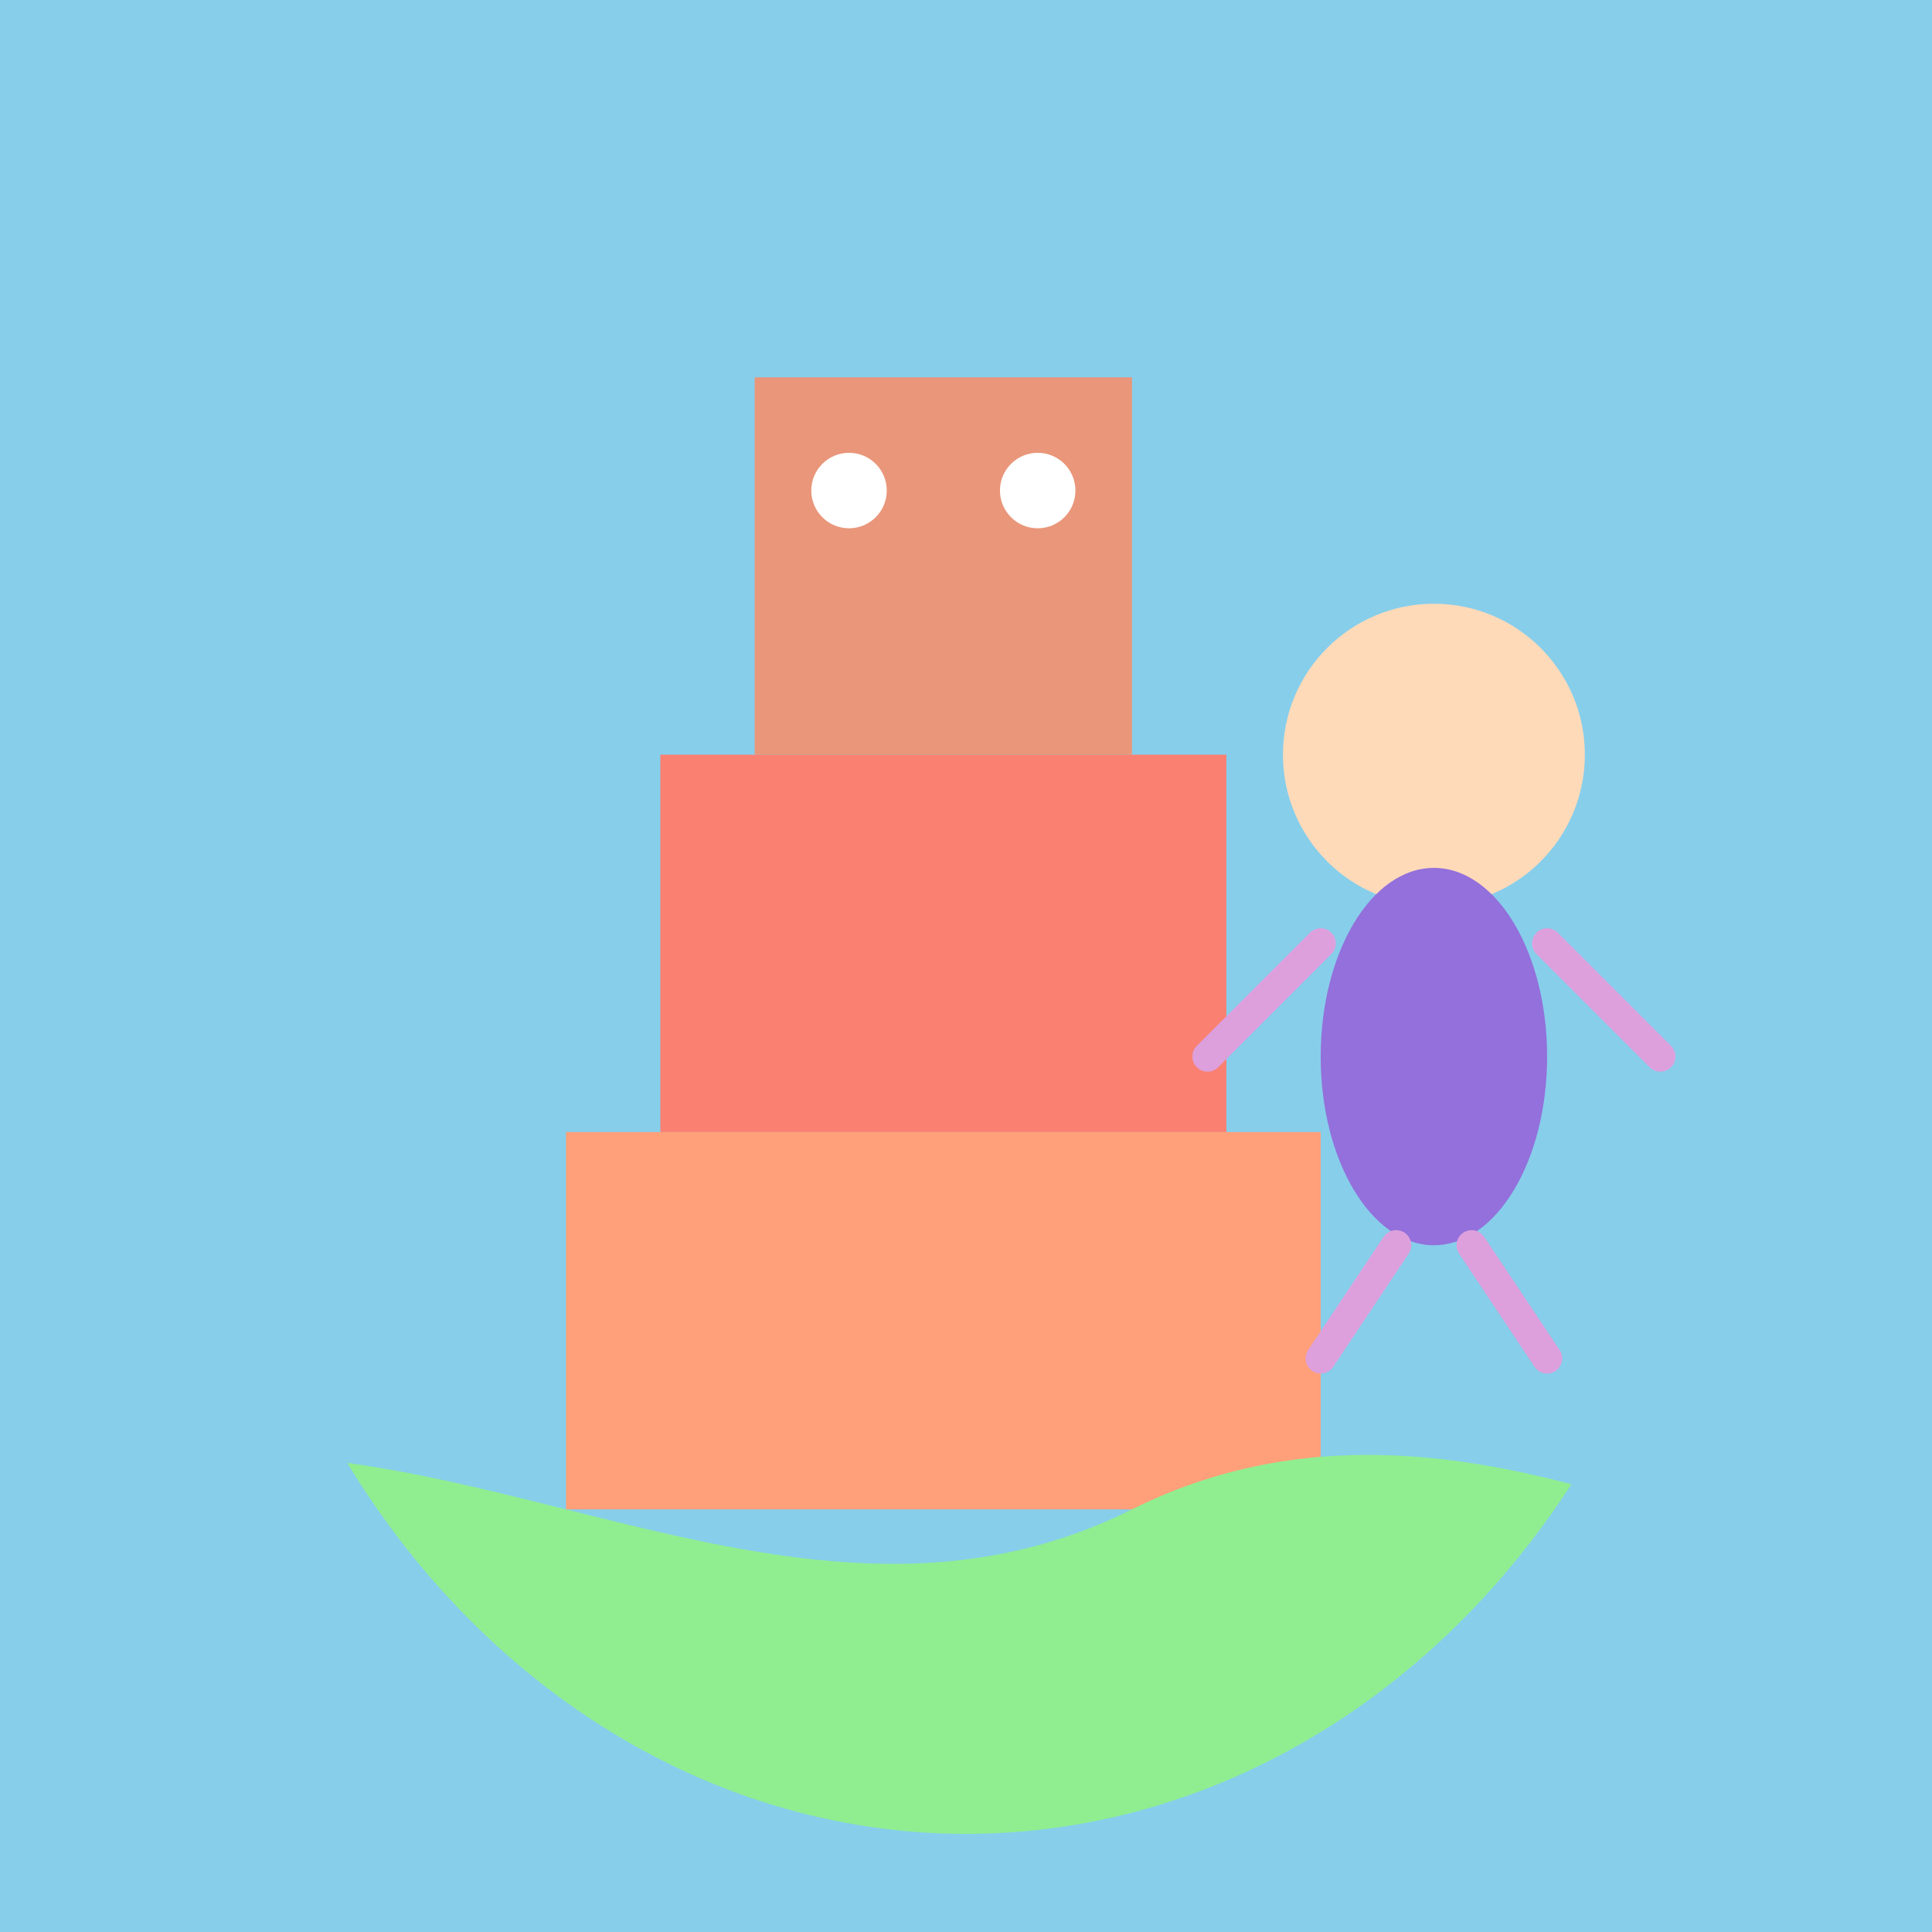 <!--

Generated by DrawGPT.
Free, open source, AI generated images in SVG, PNG, and HTML Canvas format.
https://drawgpt.ai

Created: 2025-10-14T12:35:24+00:00
-->
<svg   viewBox="0 0 512 512" xmlns="http://www.w3.org/2000/svg" xmlns:xlink="http://www.w3.org/1999/xlink">
  <title>Daphne &amp; the Cubic Pal!</title>
  <desc>Daphne meets a friendly giant made of building blocks. What a novel way to stack up some fun! Bet she never saw that coming!</desc>
  <rect id="background" class="background" width="512" height="512" fill="#87CEEB"/>
  <defs>
    <clipPath id="daphne_clip">
      <ellipse cx="256" cy="256" rx="200" ry="230"/>
    </clipPath>
  </defs>
  <g id="scene" clip-path="url(#daphne_clip)">
    <g id="cubic_pal" class="cubic_pal">
      <rect id="base" class="base" x="150" y="300" width="200" height="100" fill="#FFA07A">
        <animate attributeName="y" values="300;305;300" dur="5s" repeatCount="indefinite" />
      </rect>
      <rect id="middle" class="middle" x="175" y="200" width="150" height="100" fill="#FA8072">
        <animate attributeName="y" values="200;205;200" dur="5s" repeatCount="indefinite" />
      </rect>
      <rect id="head" class="head" x="200" y="100" width="100" height="100" fill="#E9967A">
        <animate attributeName="y" values="100;105;100" dur="5s" repeatCount="indefinite" />
      </rect>
      <circle id="eye_left" class="eye" cx="225" cy="130" r="10" fill="white">
        <animate attributeName="cx" values="225;220;225" dur="5s" repeatCount="indefinite" />
      </circle>
      <circle id="eye_right" class="eye" cx="275" cy="130" r="10" fill="white">
        <animate attributeName="cx" values="275;280;275" dur="5s" repeatCount="indefinite" />
      </circle>
    </g>
    <g id="daphne" class="daphne">
      <circle id="head_daphne" class="head" cx="380" cy="200" r="40" fill="#FFDAB9">
        <animate attributeName="cx" values="380;385;380" dur="5s" repeatCount="indefinite" />
      </circle>
      <ellipse id="body_daphne" class="body" cx="380" cy="280" rx="30" ry="50" fill="#9370DB">
        <animate attributeName="cy" values="280;285;280" dur="5s" repeatCount="indefinite" />
      </ellipse>
      <line id="arm_left" class="arm" x1="350" y1="250" x2="320" y2="280" stroke="#DDA0DD" stroke-width="8" stroke-linecap="round">
        <animate attributeName="x1" values="350;345;350" dur="5s" repeatCount="indefinite" />
      </line>
      <line id="arm_right" class="arm" x1="410" y1="250" x2="440" y2="280" stroke="#DDA0DD" stroke-width="8" stroke-linecap="round">
        <animate attributeName="x1" values="410;415;410" dur="5s" repeatCount="indefinite" />
      </line>
      <line id="leg_left" class="leg" x1="370" y1="330" x2="350" y2="360" stroke="#DDA0DD" stroke-width="8" stroke-linecap="round">
        <animate attributeName="x1" values="370;365;370" dur="5s" repeatCount="indefinite" />
      </line>
      <line id="leg_right" class="leg" x1="390" y1="330" x2="410" y2="360" stroke="#DDA0DD" stroke-width="8" stroke-linecap="round">
        <animate attributeName="x1" values="390;395;390" dur="5s" repeatCount="indefinite" />
      </line>
    </g>
    <path id="grass" class="grass" d="M0,400 C100,350 200,450 300,400 C400,350 500,450 512,400 L512,512 L0,512 Z" fill="#90EE90"/>
  </g>
</svg>
